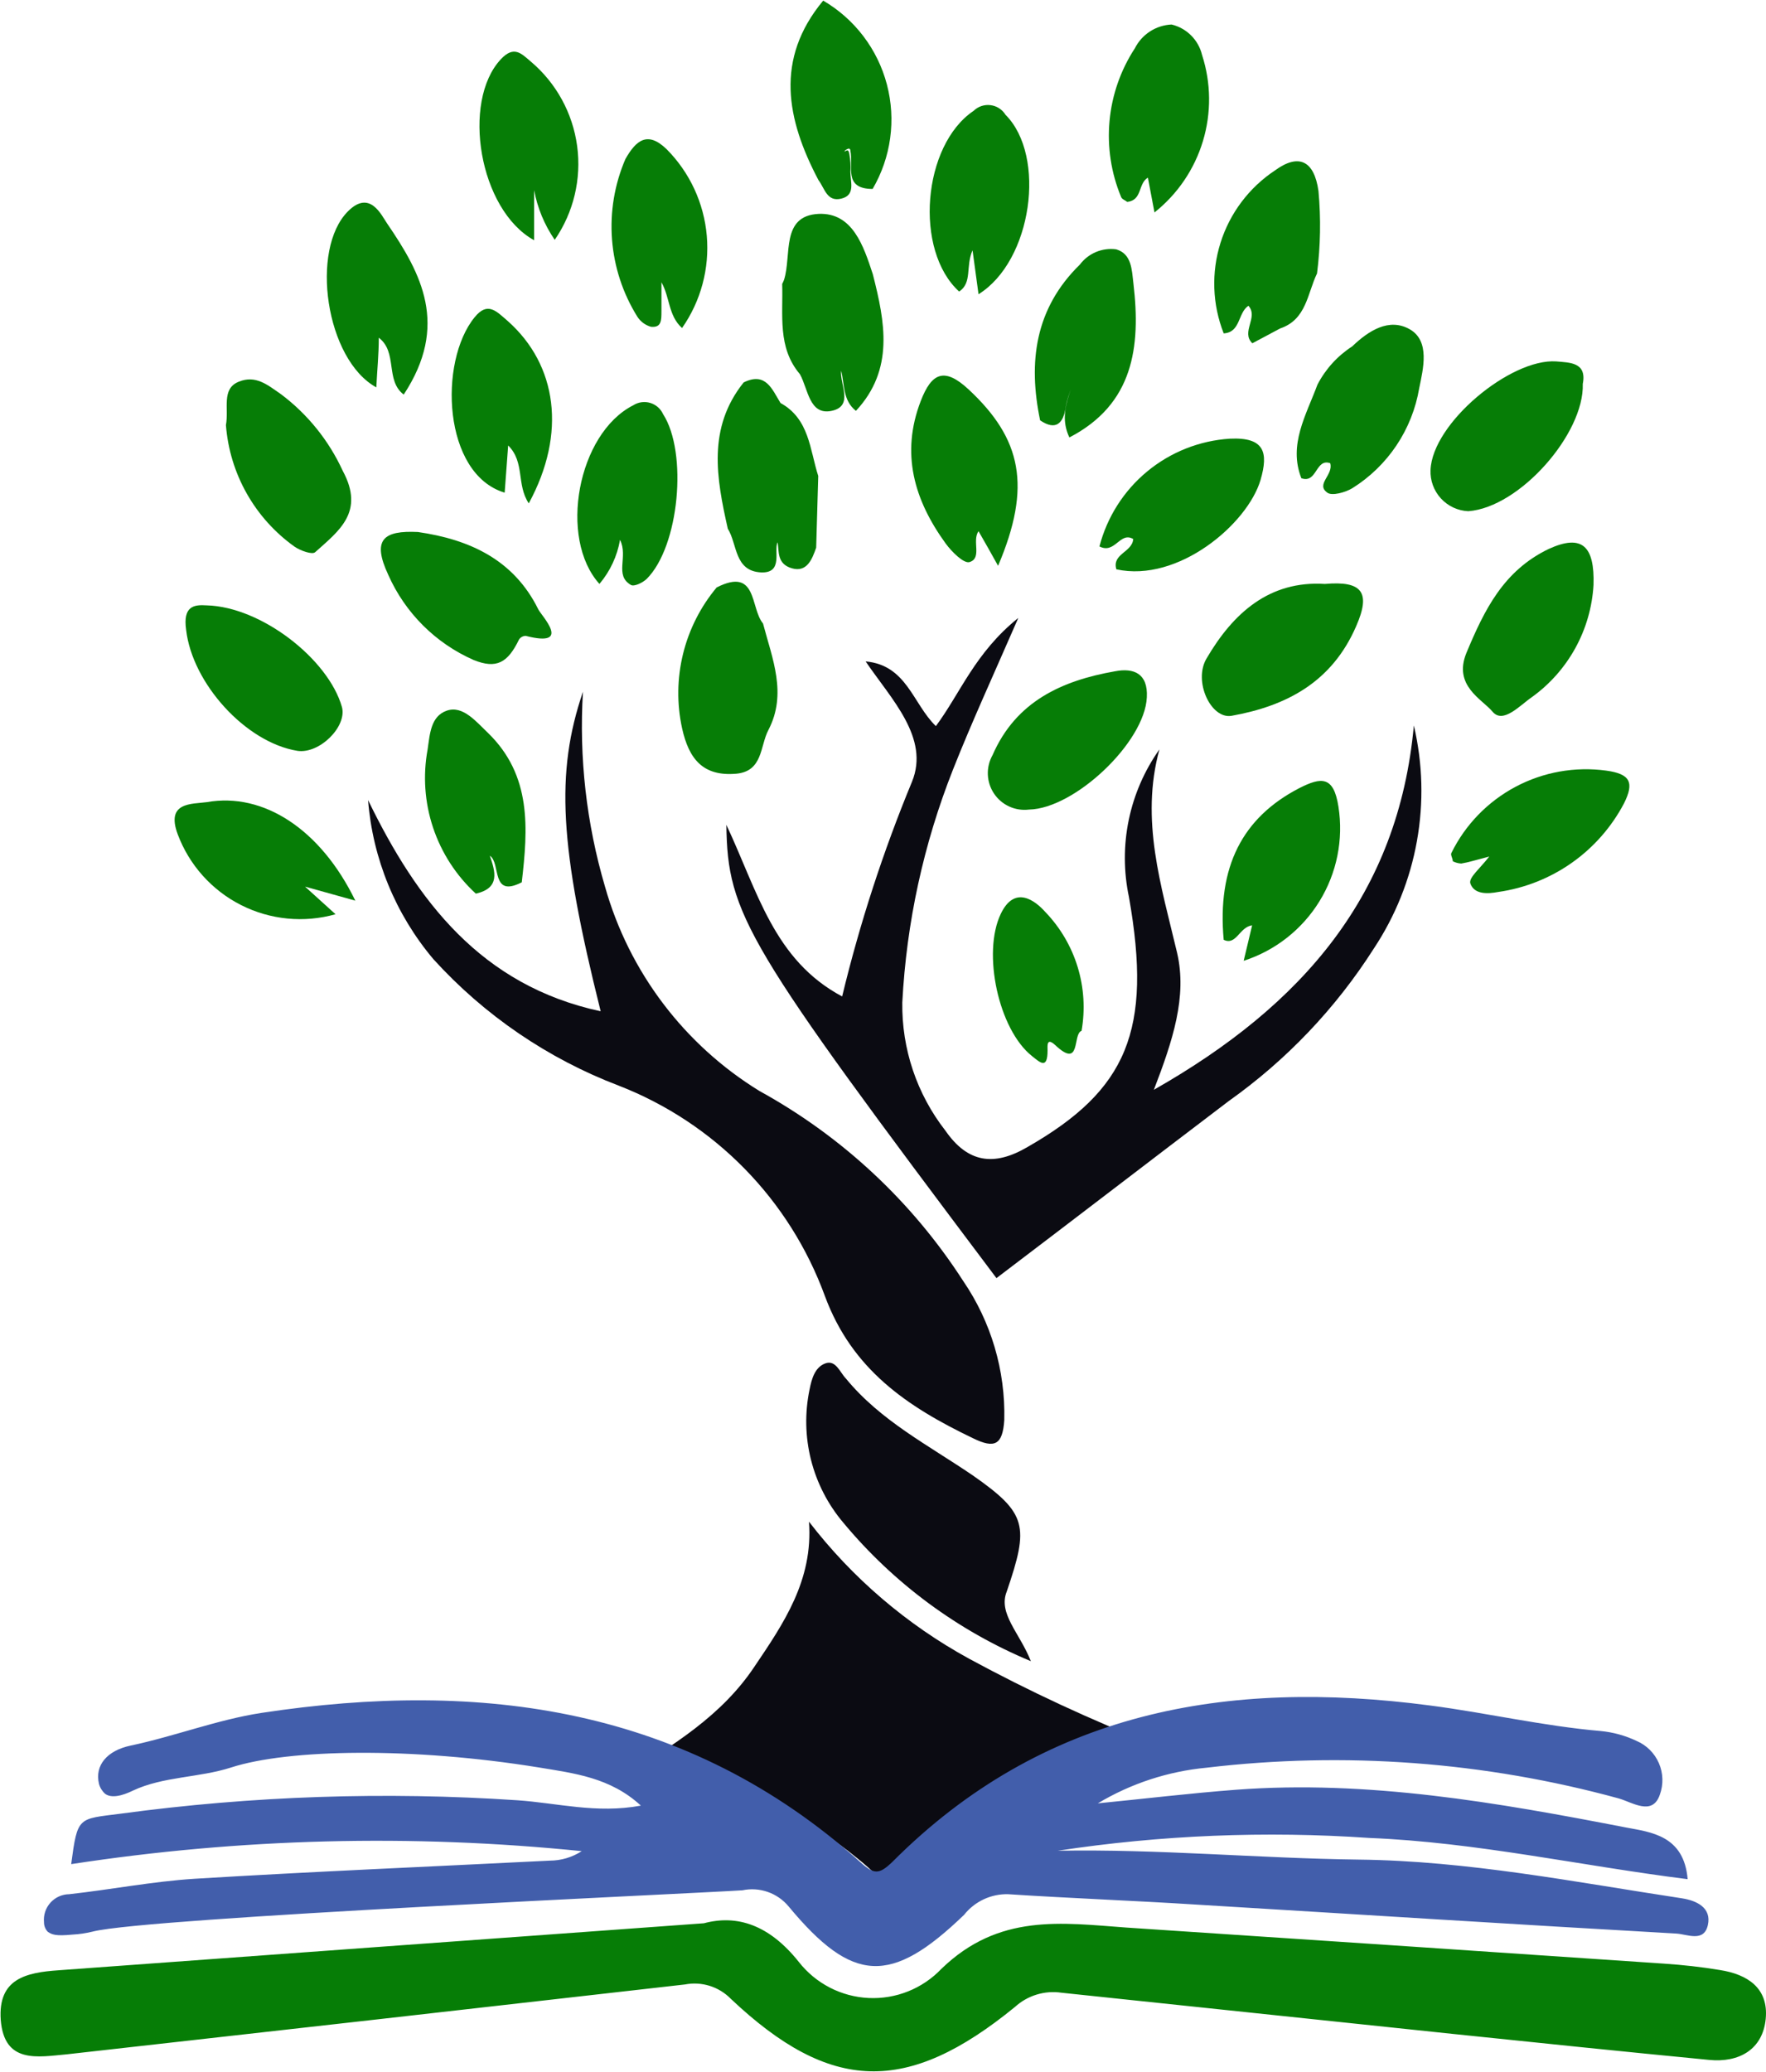 <svg width="764" height="896" viewBox="0 0 764 896" fill="none" xmlns="http://www.w3.org/2000/svg">
<path d="M431.082 552.715C322.434 408.276 314.769 395.534 314.234 356.685C327.782 385.466 334.734 415.137 364.325 430.909C371.972 399.223 382.075 368.18 394.539 338.062C402.293 319.083 385.626 302.42 374.485 286.025C392.311 287.629 394.896 304.38 404.878 314.004C415.574 299.569 421.813 282.283 440.53 267.224C429.656 292.173 420.387 312.311 412.276 332.805C399.555 364.957 392.151 398.963 390.35 433.493C390.062 453.548 396.634 473.102 408.978 488.916C418.604 502.816 429.923 504.598 444.63 495.955C487.501 471.362 498.642 445.789 488.392 387.871C486.069 376.903 486.043 365.572 488.313 354.593C490.583 343.612 495.101 333.222 501.583 324.073C493.205 354.635 502.385 383.06 509.248 412.108C513.615 430.998 507.376 449.977 499.177 471.273C563.795 434.562 604.973 386.624 611.657 313.736C615.504 330.135 615.954 347.149 612.981 363.728C610.008 380.309 603.672 396.105 594.366 410.147C577.888 436.011 556.549 458.434 531.53 476.174C498.196 501.48 465.04 526.963 431.082 552.715Z" fill="#0B0B12"/>
<path d="M159.236 345.993C180.449 389.655 208.168 426.187 259.862 437.326C242.037 366.042 240.254 334.232 252.197 299.125C250.456 327.563 253.683 356.087 261.734 383.417C272.114 420.233 295.98 451.79 328.581 471.809C364.296 491.43 394.559 519.633 416.64 553.874C428.765 571.582 435.002 592.657 434.466 614.109C433.753 624.801 430.366 626.583 420.918 621.95C392.486 608.317 368.6 592.278 356.835 560.379C349.287 539.771 337.435 521.006 322.066 505.335C306.698 489.663 288.167 477.445 267.706 469.492C237.037 457.813 209.554 439.069 187.49 414.782C171.11 395.371 161.228 371.312 159.236 345.993Z" fill="#0B0B12"/>
<path d="M349.975 658.034C368.704 682.37 392.288 702.547 419.229 717.289C445.173 731.348 471.963 743.787 499.445 754.534C495.969 755.96 493.116 757.386 491.066 758.455C491.066 758.455 479.212 764.781 479.747 768.435C472.88 767.706 466.119 766.18 459.604 763.89C462.367 764.692 453.811 762.999 451.137 763.89C448.851 764.714 446.843 766.166 445.343 768.078C443.293 770.662 443.828 772.355 442.046 773.424C440.263 774.494 437.767 772.533 436.163 773.424C434.559 774.315 435.361 781.8 436.965 785.721C438.57 789.641 440.53 794.631 443.65 794.631C451.493 795.433 462.278 765.227 459.604 763.712C458.802 763.712 456.128 765.494 449.087 775.385C439.857 775.39 430.835 778.118 423.15 783.226C404.166 796.324 405.324 819.848 393.649 821.095C387.32 821.808 384.736 814.591 370.475 803.274C361.292 795.659 351.13 789.306 340.26 784.384C334.747 786.044 329.496 788.474 324.663 791.602C320.064 794.549 315.895 798.117 312.274 802.205C314.899 796.302 315.434 789.682 313.79 783.434C312.147 777.186 308.424 771.683 303.234 767.834C298.045 763.984 291.699 762.016 285.241 762.255C278.784 762.495 272.6 764.926 267.709 769.147C291.774 754.623 312.274 741.703 326.178 721.031C339.013 702.052 351.847 683.34 349.975 658.034Z" fill="#0B0B12"/>
<path d="M445.963 718.36C414.436 705.247 386.57 684.666 364.767 658.392C358.126 650.534 353.365 641.265 350.848 631.29C348.331 621.316 348.122 610.898 350.239 600.831C351.13 596.376 352.467 591.297 357.013 589.604C361.558 587.911 363.341 593.435 365.926 596.108C380.988 614.464 401.577 624.889 420.918 638.076C444.359 654.472 445.25 659.818 435.535 688.242C431.703 697.776 441.15 706.152 445.963 718.36Z" fill="#0B0B12"/>
<path d="M431.79 244.682C428.403 238.623 425.907 234.167 423.323 229.712C420.381 233.9 425.016 241.385 419.401 243.078C416.905 243.791 411.647 238.533 409.062 234.969C395.515 216.257 389.543 196.12 398.367 173.309C403.001 161.369 408.438 158.518 419.134 168.497C441.951 189.793 446.407 210.287 431.79 244.682Z" fill="#067D06"/>
<path d="M684.736 166C685.449 187.474 657.463 219.463 635.181 221.067C630.656 220.859 626.399 218.867 623.342 215.526C620.285 212.186 618.676 207.769 618.87 203.246C619.672 182.93 653.541 154.951 673.238 156.288C678.942 156.822 686.608 156.555 684.736 166Z" fill="#067D06"/>
<path d="M689.379 252.965C688.825 262.54 686.136 271.87 681.51 280.273C676.883 288.674 670.435 295.936 662.64 301.527C657.56 305.002 650.251 313.199 645.706 307.764C641.16 302.329 628.593 296.537 634.386 282.369C642.23 263.568 650.519 246.728 670.038 237.372C684.477 230.778 689.914 236.213 689.379 252.965Z" fill="#067D06"/>
<path d="M445.161 350.089C442.246 350.45 439.289 349.996 436.618 348.777C433.947 347.557 431.666 345.62 430.03 343.182C428.395 340.743 427.469 337.899 427.355 334.965C427.241 332.031 427.944 329.124 429.385 326.566C439.546 303.22 459.511 294.31 482.328 290.3C490.528 288.696 496.677 291.28 496.143 301.527C495.251 321.041 464.858 349.733 445.161 350.089Z" fill="#067D06"/>
<path d="M89.451 261.789C113.071 262.412 142.038 285.045 147.92 305.717C150.237 314.182 138.205 326.122 128.668 324.697C106.208 321.043 83.212 295.47 80.538 272.481C79.023 261.967 84.014 261.432 89.451 261.789Z" fill="#067D06"/>
<path d="M467.896 445.787C463.885 447.035 467.896 462.717 456.398 451.847C452.655 448.461 453.189 452.47 453.189 454.252C453.189 462.539 450.07 459.599 446.416 456.658C431.977 445.164 424.846 412.106 432.957 395.176C439.018 382.523 447.931 389.562 452.209 394.374C458.692 401.101 463.493 409.265 466.219 418.2C468.945 427.135 469.52 436.588 467.896 445.787Z" fill="#067D06"/>
<path d="M420.74 108.262C417.621 115.301 420.74 122.162 414.947 126.083C395.338 108.262 399.082 62.819 421.186 47.939C422.141 47.005 423.294 46.298 424.561 45.87C425.827 45.442 427.173 45.304 428.5 45.467C429.826 45.629 431.1 46.088 432.224 46.809C433.35 47.53 434.298 48.495 435.001 49.632C452.826 67.453 446.498 112.895 423.325 127.241L420.74 108.262Z" fill="#067D06"/>
<path d="M330.096 269.63C334.107 284.867 340.614 300.014 332.414 315.697C328.76 322.647 330.096 333.518 318.51 334.587C304.16 335.834 298.01 328.261 295.069 314.895C292.761 304.281 292.911 293.28 295.506 282.733C298.102 272.184 303.073 262.37 310.042 254.036C327.779 245.037 324.481 262.947 330.096 269.63Z" fill="#067D06"/>
<path d="M97.739 183.823C99.076 176.694 95.689 168.229 103.176 165.111C110.663 161.992 115.832 166.536 121.537 170.457C133.073 179.106 142.264 190.501 148.275 203.604C157.901 221.425 146.671 229.533 136.332 238.8C135.084 239.958 130.004 238.176 127.419 236.394C118.926 230.336 111.866 222.489 106.738 213.404C101.61 204.321 98.538 194.223 97.739 183.823Z" fill="#067D06"/>
<path d="M180.808 230.066C203.091 233.274 222.253 242.006 232.86 263.48C234.107 266.153 247.922 280.232 227.423 274.975C226.861 274.985 226.31 275.128 225.815 275.391C225.319 275.655 224.893 276.031 224.571 276.49C219.668 286.647 214.766 289.41 204.873 285.4C188.418 278.155 175.26 265.032 167.974 248.6C160.754 233.185 166.013 229.353 180.808 230.066Z" fill="#067D06"/>
<path d="M538.034 415.492L541.688 400.166C536.251 400.79 534.825 409.077 529.388 406.404C526.536 374.95 537.41 353.654 561.92 340.912C571.814 335.833 576.983 335.655 579.033 348.842C581.257 363.012 578.349 377.511 570.833 389.729C563.317 401.947 551.687 411.082 538.034 415.492Z" fill="#067D06"/>
<path d="M153.713 389.475L131.965 383.416L145.157 395.356C131.513 399.205 116.92 397.787 104.274 391.383C91.628 384.979 81.851 374.057 76.884 360.783C71.625 346.705 83.034 347.774 89.451 346.883C113.961 342.517 138.739 358.645 153.713 389.475Z" fill="#067D06"/>
<path d="M354.072 77.877C340.257 51.68 335.088 25.573 356.122 0.267C362.878 4.208 368.789 9.442 373.521 15.669C378.252 21.896 381.71 28.994 383.696 36.557C385.683 44.12 386.16 52 385.098 59.748C384.038 67.495 381.46 74.957 377.513 81.708C364.59 81.708 369.313 71.729 367.887 65.224C367.887 62.551 363.698 66.561 366.016 65.224C366.818 64.689 367.174 65.224 367.442 66.561C367.9 69.117 368.05 71.72 367.887 74.313C367.887 78.679 370.205 84.382 363.966 85.896C357.727 87.411 356.835 81.53 354.072 77.877Z" fill="#067D06"/>
<path d="M268.238 233.452C267.014 240.486 263.939 247.068 259.325 252.52C241.499 232.739 249.878 187.474 273.942 175.266C275.02 174.577 276.232 174.128 277.499 173.949C278.764 173.77 280.055 173.866 281.28 174.229C282.506 174.593 283.64 175.216 284.603 176.055C285.567 176.895 286.339 177.933 286.866 179.098C297.562 195.671 293.907 236.303 279.736 250.382C278.042 251.985 274.388 253.767 272.962 252.966C265.653 248.778 271.892 240.847 268.238 233.452Z" fill="#067D06"/>
<path d="M573.154 252.522C589.375 251.096 593.119 256.176 586.702 270.789C576.273 294.847 556.754 305.272 532.779 309.549C523.866 311.063 516.201 294.669 521.905 284.868C533.492 264.997 549.267 251.007 573.154 252.522Z" fill="#067D06"/>
<path d="M499.447 91.867L496.595 76.808C492.227 79.481 494.277 86.52 487.682 87.323C486.79 86.61 485.364 86.164 485.008 85.184C480.681 74.787 478.963 63.489 480.004 52.276C481.044 41.063 484.813 30.274 490.979 20.851C492.478 17.89 494.736 15.38 497.524 13.58C500.312 11.779 503.529 10.752 506.844 10.604C510.047 11.369 512.975 13.007 515.304 15.335C517.632 17.662 519.27 20.589 520.036 23.791C523.951 35.884 524.077 48.884 520.397 61.05C516.718 73.216 509.408 83.969 499.447 91.867Z" fill="#067D06"/>
<path d="M239.986 103.718C235.543 97.262 232.507 89.946 231.073 82.243V103.896C207.186 90.708 199.61 43.928 216.634 25.662C222.338 19.514 225.547 23.167 229.557 26.553C240.577 35.819 247.75 48.856 249.677 63.121C251.606 77.387 248.151 91.859 239.986 103.718Z" fill="#067D06"/>
<path d="M475.639 236.306C478.936 223.588 486.165 212.235 496.297 203.866C506.427 195.498 518.943 190.542 532.058 189.704C547.031 188.991 548.814 195.585 545.338 207.525C539.723 226.593 509.686 252.077 482.948 246.196C480.987 239.424 489.811 238.89 490.256 233.098C484.463 229.712 482.413 239.781 475.639 236.306Z" fill="#067D06"/>
<path d="M346.05 161.813C336.245 150.229 338.83 136.24 338.384 122.785C338.689 122.208 338.957 121.612 339.187 121.003C342.574 110.399 337.671 93.291 354.16 92.489C368.867 91.866 373.59 106.39 377.601 118.597C382.86 139.18 386.96 159.763 370.293 177.673C364.499 173.129 365.391 166.001 363.875 160.298C363.251 166.09 369.49 175.624 359.775 177.673C350.06 179.723 349.615 168.139 346.05 161.813Z" fill="#067D06"/>
<path d="M228.754 217.679C223.318 209.482 227.15 199.858 219.841 192.641L218.326 213.046C191.588 205.026 189.627 156.464 205.313 137.218C211.018 130.179 214.761 134.634 219.752 138.911C240.965 157.801 245.243 187.384 228.754 217.679Z" fill="#067D06"/>
<path d="M644.277 370.406C638.395 371.921 635.365 372.901 632.156 373.436C630.885 373.352 629.643 373.019 628.502 372.456C628.502 371.208 627.432 369.694 627.878 368.892C633.891 356.667 643.602 346.646 655.632 340.248C667.662 333.851 681.402 331.403 694.903 333.25C705.242 334.675 707.113 338.329 702.568 347.417C697.175 357.66 689.426 366.474 679.957 373.136C670.489 379.797 659.574 384.114 648.11 385.732C643.832 386.534 637.771 386.98 636.078 381.99C635.365 379.495 640.267 375.574 644.277 370.406Z" fill="#067D06"/>
<path d="M295.066 141.853C289.095 136.507 289.897 128.755 286.154 122.072C286.154 126.171 286.154 130.269 286.154 134.457C286.154 138.645 286.154 141.764 281.608 141.318C279.18 140.63 277.087 139.076 275.725 136.952C269.428 126.85 265.667 115.375 264.767 103.504C263.867 91.635 265.854 79.723 270.556 68.787C275.191 60.59 280.182 56.58 288.382 64.51C298.392 74.572 304.546 87.83 305.768 101.969C306.99 116.106 303.202 130.224 295.066 141.853Z" fill="#067D06"/>
<path d="M174.655 170.635C166.545 164.487 172.16 152.368 163.871 146.042C163.871 153.259 163.158 160.12 162.801 167.516C140.875 155.487 134.013 107.816 150.591 91.332C160.038 81.887 165.029 93.114 167.436 96.589C182.32 118.33 194.353 140.696 174.655 170.635Z" fill="#067D06"/>
<path d="M314.855 228.642C309.952 206.811 305.942 185.07 321.718 165.377C331.343 160.655 334.017 168.407 337.672 174.288C350.15 181.149 350.328 194.425 353.982 205.831L353.091 236.839C351.308 241.918 349.08 247.621 342.574 245.75C336.067 243.878 337.048 238.443 336.424 234.523C334.552 237.819 339.098 247.977 329.204 247.532C317.618 246.908 319.044 235.324 314.855 228.642Z" fill="#067D06"/>
<path d="M585.006 149.782C592.047 143.01 600.96 137.308 609.873 142.387C618.786 147.466 615.666 159.584 613.973 167.871C612.484 176.704 609.141 185.121 604.163 192.57C599.186 200.019 592.688 206.329 585.095 211.086C582.065 212.957 576.182 214.561 574.221 213.047C569.052 209.393 576.984 205.384 575.469 200.305C569.052 198.077 569.854 209.215 562.991 206.809C557.287 192.374 565.041 179.543 569.943 166.356C573.431 159.612 578.624 153.897 585.006 149.782Z" fill="#067D06"/>
<path d="M553.816 142.033L541.783 148.449C536.703 143.548 544.546 137.221 540.09 132.232C535.455 135.261 536.792 143.726 529.395 144.171C524.46 131.659 523.972 117.832 528.011 105.003C532.051 92.174 540.373 81.12 551.588 73.69C561.748 66.294 568.522 69.324 570.394 82.6C571.48 94.468 571.271 106.419 569.77 118.242C565.581 126.885 565.224 138.202 553.816 142.033Z" fill="#067D06"/>
<path d="M205.853 386.446C197.376 378.667 191.014 368.862 187.366 357.952C183.718 347.042 182.903 335.385 184.996 324.073C185.977 317.39 186.333 309.727 193.285 307.321C200.237 304.915 205.942 312.044 211.111 316.944C230.096 335.389 228.402 358.289 225.728 381.545C212.181 388.495 216.815 373.258 211.913 370.051C214.231 376.823 216.548 384.04 205.853 386.446Z" fill="#067D06"/>
<path d="M449.972 181.771C444.714 156.555 447.744 133.388 467.174 114.408C468.968 112.017 471.367 110.145 474.123 108.985C476.88 107.827 479.896 107.422 482.861 107.815C489.635 109.775 489.635 116.725 490.348 122.695C493.556 150.05 490.348 174.821 462.629 189.167C457.192 177.672 464.5 168.049 466.639 157.624C465.659 164.129 462.005 169.653 461.024 176.247C460.044 182.841 456.924 186.494 449.972 181.771Z" fill="#067D06"/>
<path d="M457.55 800.337C501.134 799.535 544.451 803.633 587.857 804.168C635.095 804.703 681.264 813.88 727.7 820.92C733.939 821.9 740.535 824.929 738.841 832.503C737.148 840.077 729.928 836.424 725.204 836.157C655.862 832.236 586.431 827.781 516.999 823.593C490.261 821.9 463.522 820.92 436.159 819.138C432.507 819.041 428.881 819.794 425.57 821.341C422.26 822.888 419.355 825.184 417.086 828.048C385.445 858.522 368.867 857.809 341.148 824.395C338.766 821.533 335.649 819.373 332.131 818.149C328.614 816.924 324.828 816.681 321.183 817.445C299.703 818.87 63.69 829.296 40.249 835.266C37.328 835.997 34.343 836.445 31.336 836.602C24.027 837.315 22.423 836.602 20.641 835.355C19.595 834.248 19.02 832.779 19.036 831.256C18.888 829.733 19.058 828.195 19.535 826.741C20.013 825.287 20.787 823.947 21.809 822.808C22.832 821.669 24.08 820.754 25.474 820.122C26.869 819.49 28.379 819.155 29.91 819.138C47.736 817.177 66.007 813.613 84.189 812.455C135.349 809.336 186.598 807.198 237.848 804.614C242.751 804.599 247.546 803.176 251.663 800.515C178.102 793.033 103.888 794.919 30.801 806.128C33.564 785.278 33.743 786.704 52.281 784.298C109.104 776.628 166.554 774.688 223.765 778.506C240.967 779.664 258.08 784.387 277.243 780.823C264.051 768.615 248.187 766.833 233.213 764.338C178.22 755.428 124.743 756.319 99.965 764.338C86.15 768.794 70.642 768.17 57.54 774.318C55.846 775.12 49.162 778.417 45.508 775.744C44.223 774.605 43.294 773.121 42.834 771.467C40.873 763.358 46.399 757.032 56.381 754.893C75.455 750.884 93.993 743.666 113.156 740.726C208.257 726.291 297.297 738.231 372.165 805.237C378.136 810.673 380.276 810.673 385.98 805.237C450.955 740.013 530.547 725.934 618.606 737.518C643.295 740.726 667.627 746.428 692.494 748.567C697.872 749.085 703.119 750.532 708.003 752.844C712.335 754.7 715.793 758.145 717.666 762.469C719.539 766.794 719.685 771.672 718.074 776.1C714.865 785.456 706.22 779.397 700.248 777.704C642.239 761.842 581.71 757.334 521.99 764.427C505.35 765.992 489.27 771.259 474.93 779.843C494.895 777.882 514.771 775.476 534.736 773.962C591.778 769.685 647.751 779.486 703.368 790.268C714.152 792.317 728.502 793.654 730.106 812.633C683.849 806.841 638.749 796.683 592.491 794.812C547.445 791.717 502.193 793.569 457.55 800.337Z" fill="#425EAB"/>
<path d="M304.516 831.701C318.866 827.869 332.77 832.325 345.604 848.453C349.221 853.059 353.787 856.834 358.992 859.519C364.198 862.205 369.92 863.739 375.771 864.019C381.621 864.298 387.464 863.314 392.902 861.136C398.338 858.957 403.243 855.634 407.282 851.393C432.149 827.335 459.244 831.523 487.498 833.572C564.743 838.68 642.225 843.879 719.946 849.165C727.967 849.7 736.078 850.591 744.1 851.928C755.954 853.799 765.134 859.68 763.886 872.956C762.638 886.233 752.389 892.114 739.287 890.777C702.298 887.213 665.399 883.382 628.499 879.55C572.111 873.609 515.662 867.67 459.155 861.729C455.565 861.207 451.905 861.487 448.437 862.551C444.969 863.614 441.78 865.433 439.101 867.877C392.397 906.014 359.33 905.123 316.192 864.402C313.656 861.797 310.512 859.861 307.043 858.774C303.573 857.685 299.887 857.475 296.316 858.165C207.187 868.323 118.058 878.392 28.93 888.371C16.184 889.53 1.834 892.559 0.319 873.491C-0.929 855.67 11.193 852.997 25.454 852.017C117.078 845.334 208.613 838.651 304.516 831.701Z" fill="#067D06"/>
</svg>
